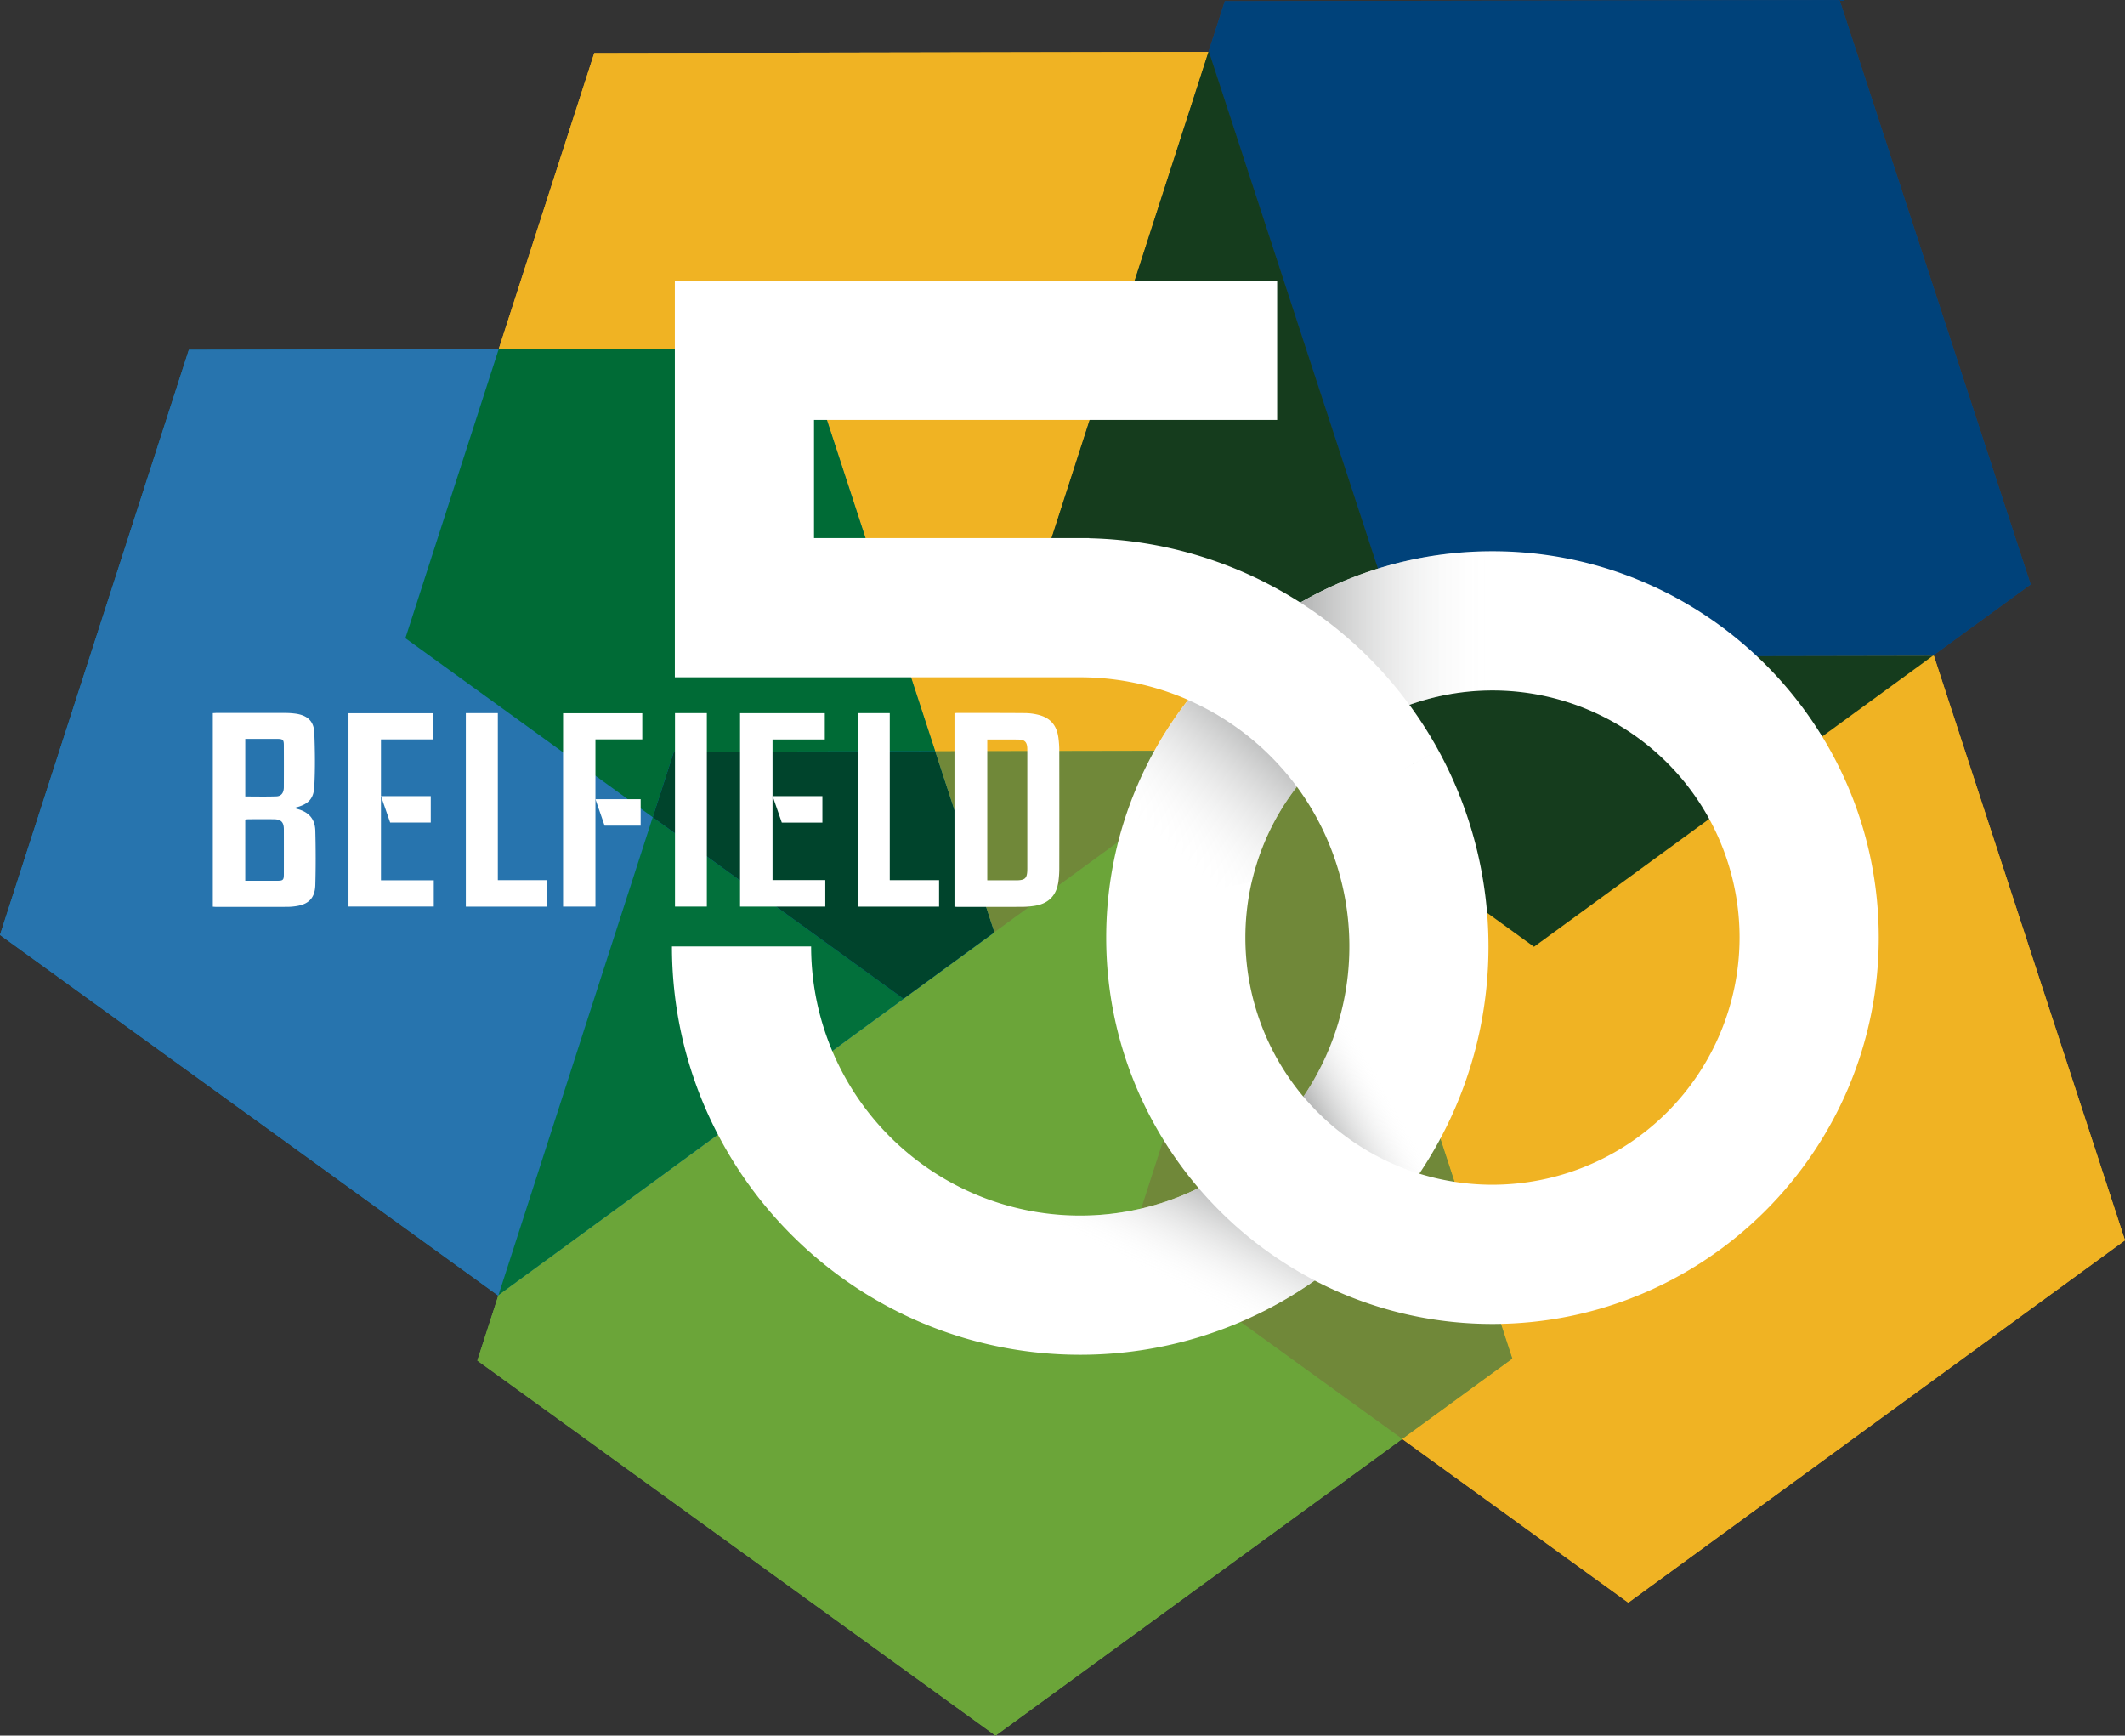 <svg xmlns="http://www.w3.org/2000/svg" xmlns:xlink="http://www.w3.org/1999/xlink" width="833.974" height="681.044" viewBox="0 0 833.974 681.044"><rect x="0" y="0" width="833.974" height="681.044" fill="#333333" stroke="none"/><defs><linearGradient id="a" x1="0.124" y1="0.92" x2="0.303" y2="0.689" gradientUnits="objectBoundingBox"><stop offset="0" stop-color="#b2b3b3"/><stop offset="1" stop-color="#fff" stop-opacity="0"/></linearGradient><linearGradient id="b" x1="0" y1="0.5" x2="1" y2="0.5" xlink:href="#a"/><linearGradient id="c" x1="0.819" y1="0.117" x2="0.366" y2="0.711" xlink:href="#a"/><linearGradient id="d" x1="0.763" y1="0.056" x2="0.392" y2="0.454" xlink:href="#a"/></defs><g transform="translate(-902.65 -193.259)"><path d="M1061.754,443.68,1257.21,585.128l194.924-142.18-74.987-229.32-241.268.453Z" fill="#f0b323"/><path d="M1309.228,423.312l195.456,141.448,194.924-142.18-74.986-229.32-241.268.453Z" fill="#184478"/><path d="M1346.244,680.67,1541.7,822.117l194.924-142.18-74.987-229.32-241.268.453Z" fill="#f0b323"/><path d="M1090,727.129,1293.367,874.3l202.816-147.936-78.022-238.6-251.036.471Z" fill="#68b245"/><path d="M902.65,560.122l195.456,141.448,194.924-142.18-74.986-229.32-241.268.453Z" fill="#0782c5"/><path d="M1269.7,488.041l120.924-.227,3.853-2.81-85.249-61.693,67.7-209.683-241.044.452L1098.36,330.294l119.683-.225Z" fill="#f0b323"/><path d="M1452.134,442.948l-11.082,8.084,220.116-.413,38.441-28.039-74.987-229.32-241.268.453-6.43,19.917h.224Z" fill="#00427a"/><path d="M1736.624,679.937l-74.987-229.32h-.47L1504.684,564.759,1424.32,506.6l71.862,219.765L1452.957,757.9l88.743,64.221Z" fill="#f0b323"/><path d="M1098.294,701.432l-8.3,25.7L1293.367,874.3,1452.957,757.9,1346.244,680.67l60.341-186.9-8.245-5.967-7.717.015-97.7,71.261" fill="#6ba539"/><path d="M1158.828,513.931l-97.074-70.251,36.606-113.386-121.585.228-74.125,229.6,195.456,141.448.188-.137" fill="#2774ae"/><path d="M1158.828,513.931l8.3-25.7,102.575-.192-51.656-157.972-119.683.225L1061.754,443.68Z" fill="#006b36"/><path d="M1098.294,701.432l60.534-187.5,98.649,71.389-.229-.137Z" fill="#02703b"/><path d="M1257.248,585.182l35.68-26.107L1269.7,488.041l-102.575.192-8.3,25.7Z" fill="#00442c"/><path d="M1269.7,488.041l23.228,71.034,97.7-71.261Z" fill="#708839"/><path d="M1424.32,506.6l-17.735-12.835-60.341,186.9L1452.957,757.9l43.225-31.529Z" fill="#708839"/><path d="M1424.32,506.6l-6.16-18.839-9.643.018,5.5-17.029,27.036-19.721,220.116-.413L1504.684,564.759Z" fill="#153c1d"/><path d="M1394.476,485l-85.249-61.693,67.7-209.683h.224l74.987,229.32-11.082,8.084Z" fill="#153c1d"/><path d="M1467.144,487.639l-18.631,10.222,18.631-10.224a160.3,160.3,0,0,0-137-83.174v-.06H1222.128V358.031h181.764V303.41H1222.128v-.075h-54.62V459.023H1326.6a105.7,105.7,0,0,1,92.662,54.892h0a105.618,105.618,0,1,1-198.269,50.715h-54.62c0,88.352,71.877,160.229,160.226,160.229s160.226-71.877,160.226-160.229A160.444,160.444,0,0,0,1467.144,487.639Z" fill="#fff"/><path d="M1488.391,409.564c-83.589,0-151.595,68.006-151.595,151.6s68.006,151.6,151.595,151.6,151.595-68.006,151.595-151.6S1571.98,409.564,1488.391,409.564Zm0,248.57a96.974,96.974,0,1,1,96.975-96.975A97.084,97.084,0,0,1,1488.391,658.134Z" fill="#fff"/><path d="M1467.117,487.666l-47.884,26.274a105.6,105.6,0,0,1-5.048,109.615,97.244,97.244,0,0,0,45.445,30.259,160.136,160.136,0,0,0,7.487-166.148Z" fill="url(#a)" style="mix-blend-mode:multiply;isolation:isolate"/><path d="M1136.345,506.861h17.745v10.37h-14.15S1137.506,510.262,1136.345,506.861Z" fill="#fff"/><path d="M986.189,549.038V473.085c.606-.029,1.132-.076,1.658-.077,8.77,0,17.54-.018,26.31.011a30.635,30.635,0,0,1,4.848.317c4.479.738,6.859,3.021,7.026,7.568.259,7.022.364,14.077-.022,21.087-.275,5.011-2.635,7.061-7.886,8.286.457.162.769.3,1.1.384,4.566,1.16,7.074,3.889,7.193,8.585.18,7.083.2,14.178,0,21.26-.146,5.164-2.648,7.634-7.742,8.343a23.79,23.79,0,0,1-3.231.248q-13.966.03-27.933.012C987.086,549.109,986.668,549.065,986.189,549.038Zm12.728-10.174c4.352,0,8.513.018,12.674-.008,2.188-.014,2.473-.331,2.477-2.6q.015-8.763,0-17.526c-.005-2.9-1.1-3.987-4.044-4.007-3.3-.021-6.6-.01-9.9,0a10.635,10.635,0,0,0-1.209.133Zm.008-33.07c4.131,0,8.178.1,12.217-.045,1.953-.072,2.91-1.441,2.92-3.615q.037-8.283,0-16.567c-.007-1.973-.4-2.353-2.41-2.366-3.682-.023-7.363-.007-11.045-.007h-1.684Z" fill="#fff"/><path d="M1277.253,473.1c.41-.037.726-.09,1.043-.09,8.878.007,17.755-.01,26.632.056a22.6,22.6,0,0,1,4.817.578c4.985,1.131,7.61,4.034,8.3,9.127a39.257,39.257,0,0,1,.342,5.173q.039,23.059,0,46.12a38,38,0,0,1-.332,5.011c-.768,5.679-3.991,8.882-9.707,9.674a33.96,33.96,0,0,1-4.526.343c-8.445.034-16.889.019-25.334.018-.373,0-.746-.034-1.233-.058Zm12.87,65.588c3.847,0,7.517,0,11.187,0,3.758,0,4.522-.775,4.523-4.587q0-23.047,0-46.095c0-.487.005-.975-.028-1.46-.143-2.085-1.066-3.024-3.187-3.074-2.541-.06-5.085-.023-7.628-.027-1.6,0-3.2,0-4.867,0Z" fill="#fff"/><path d="M1072.9,538.676v10.309H1039.43V473.116h33.224V483.39h-20.479v55.286Z" fill="#fff"/><path d="M1226.548,538.595V549H1193.1V473.1h33.259v10.32h-20.513v55.174Z" fill="#fff"/><path d="M1085.483,473.077h12.556v65.548h19.355v10.394h-31.911Z" fill="#fff"/><path d="M1239.3,473.078h12.554v65.546h19.355v10.394H1239.3Z" fill="#fff"/><path d="M1154.728,473.123v10.265h-18.384V549h-12.7V473.123Z" fill="#fff"/><path d="M1167.566,473.075h12.5v75.919h-12.5Z" fill="#fff"/><path d="M1052.191,505.653h19.528v10.37h-15.933S1053.353,509.054,1052.191,505.653Z" fill="#fff"/><path d="M1205.886,505.663h19.528v10.369h-15.933S1207.047,509.064,1205.886,505.663Z" fill="#fff"/><path d="M1455.788,469.838a96.561,96.561,0,0,1,32.6-5.654v-54.62a150.619,150.619,0,0,0-75.369,20.148A160.281,160.281,0,0,1,1455.788,469.838Z" fill="url(#b)" style="mix-blend-mode:multiply;isolation:isolate"/><path d="M1411.635,501.994a105.729,105.729,0,0,0-42.654-34.059,150.8,150.8,0,0,0-32.005,86.054,366.845,366.845,0,0,1,56.926-14.581A96.726,96.726,0,0,1,1411.635,501.994Z" fill="url(#c)" style="mix-blend-mode:multiply;isolation:isolate"/><g style="mix-blend-mode:multiply;isolation:isolate"><path d="M1418.594,695.7a152.493,152.493,0,0,1-45.527-36.254,105.441,105.441,0,0,1-73.349,7.345v55.8A159.376,159.376,0,0,0,1418.594,695.7Z" fill="url(#d)"/></g></g></svg>